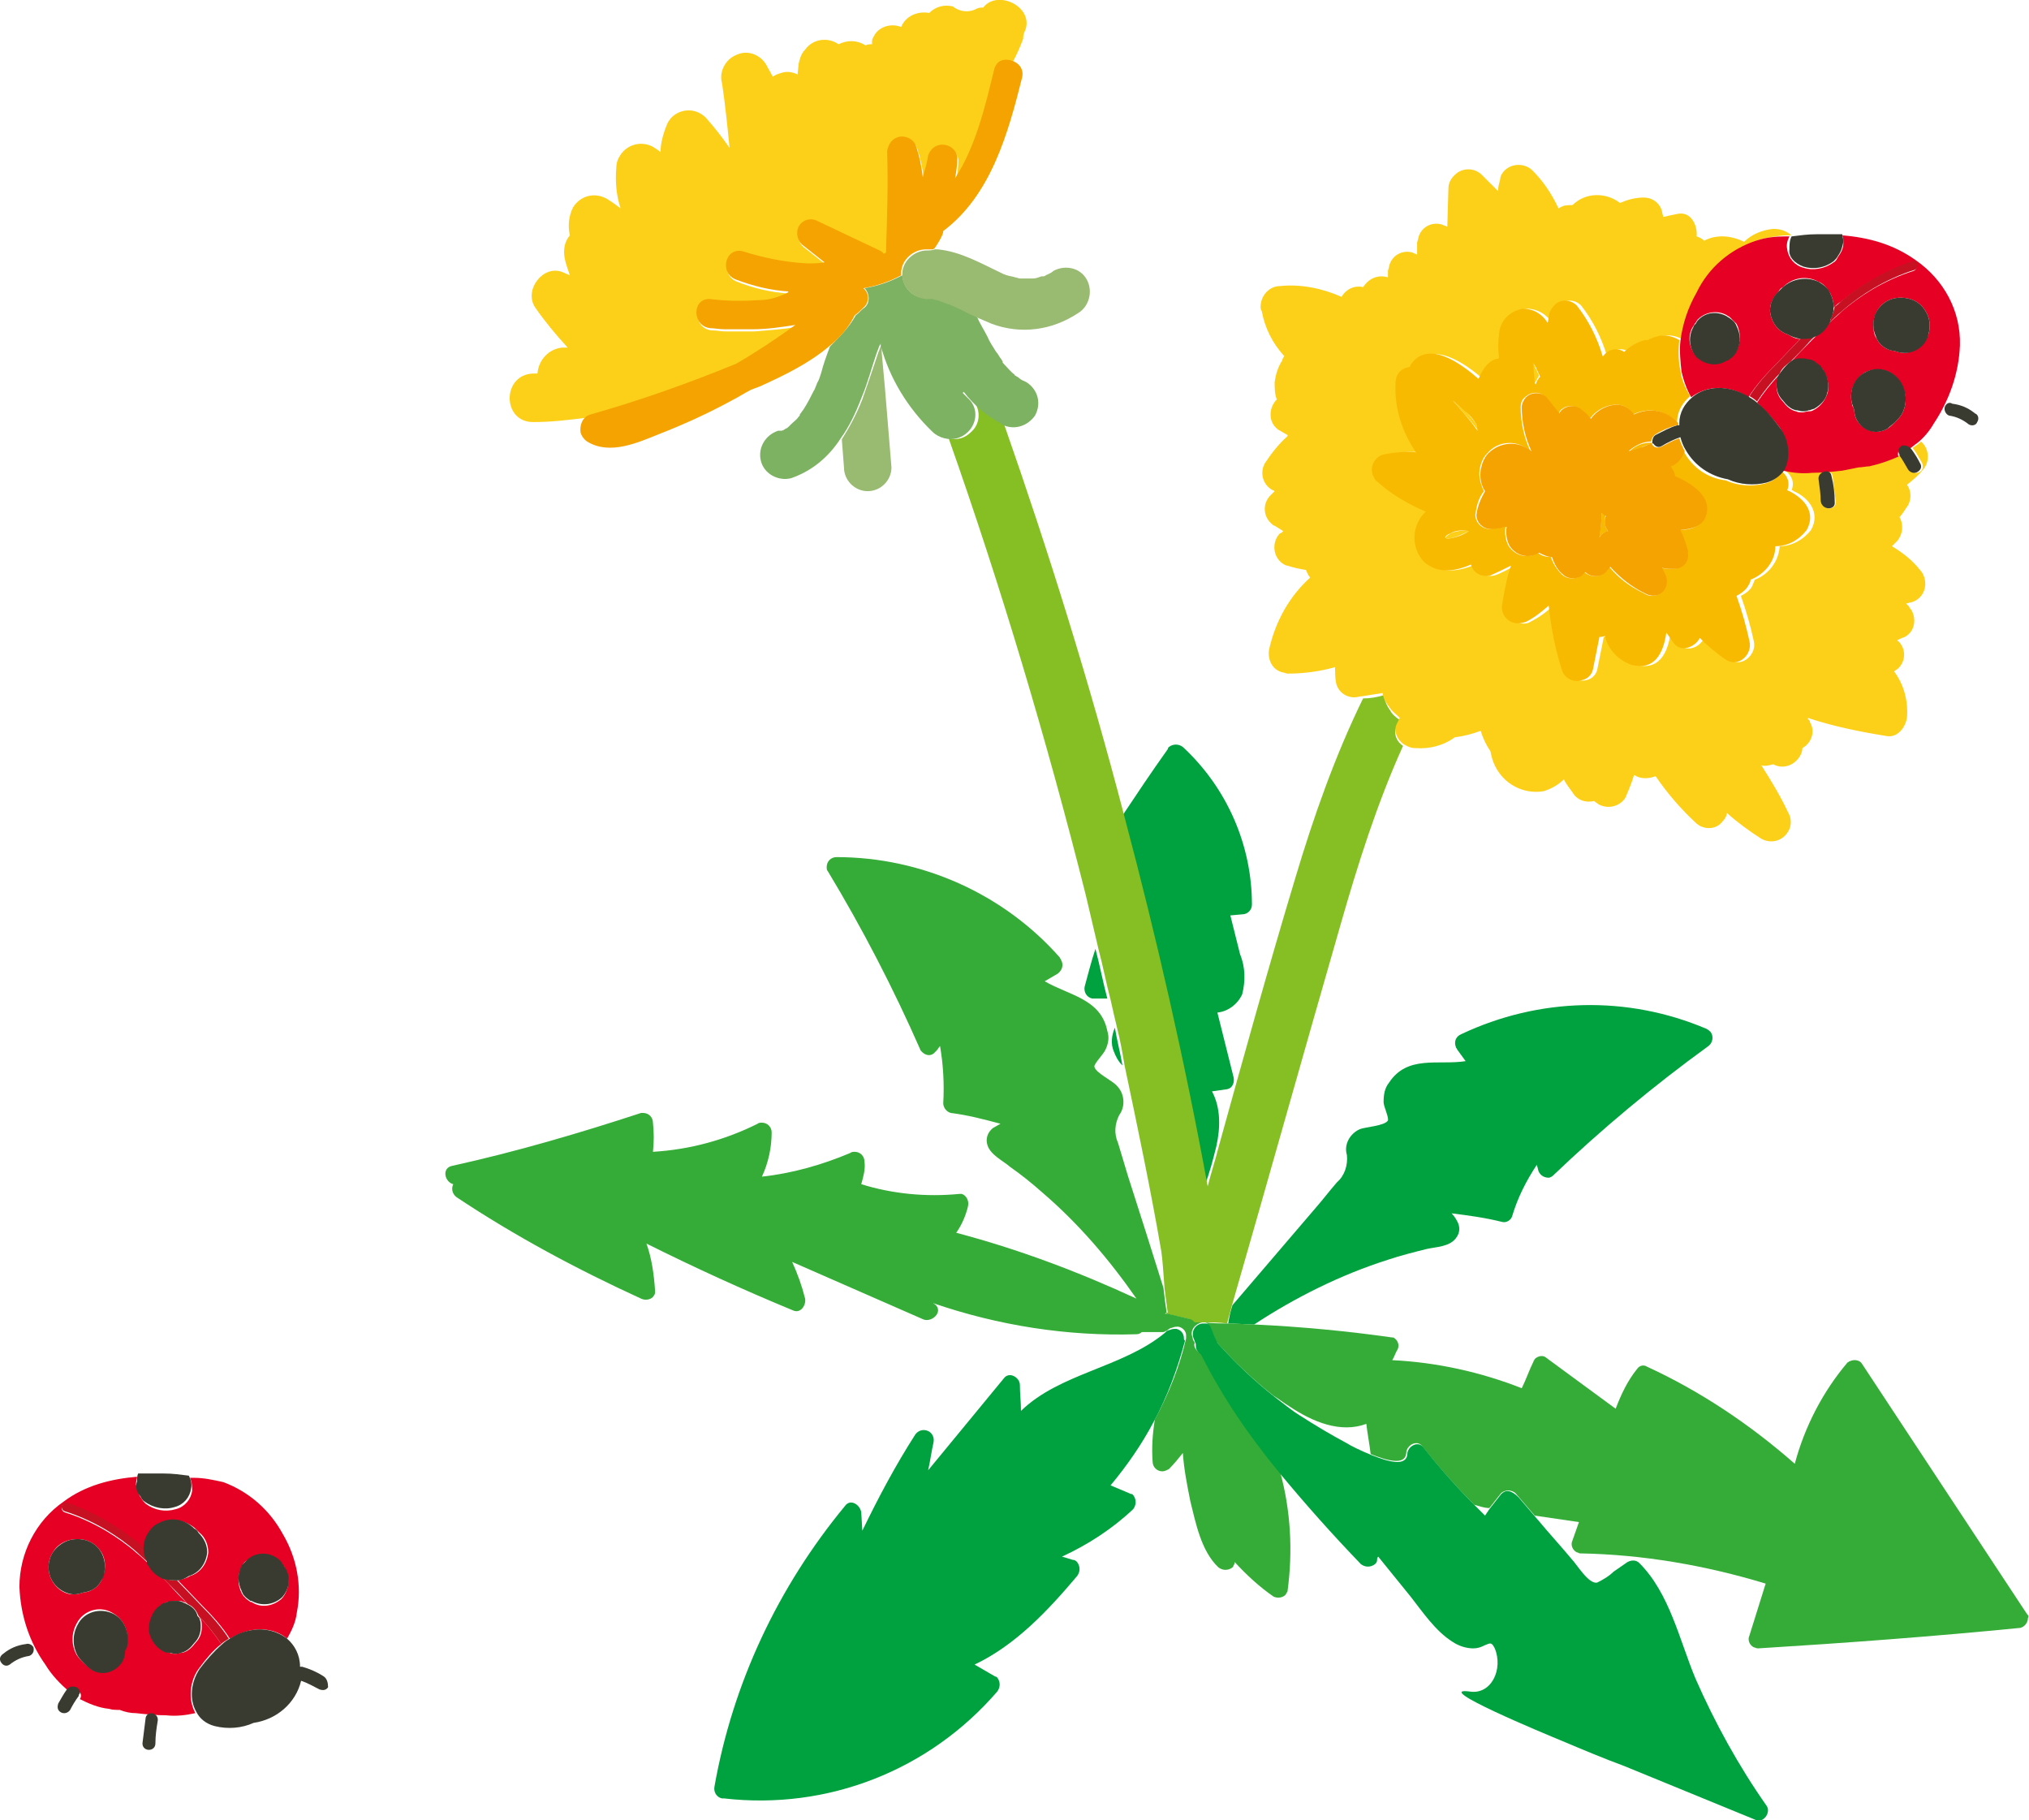 <?xml version="1.0" encoding="utf-8"?>
<!-- Generator: Adobe Illustrator 26.5.0, SVG Export Plug-In . SVG Version: 6.00 Build 0)  -->
<svg version="1.1" id="レイヤー_1" xmlns="http://www.w3.org/2000/svg" xmlns:xlink="http://www.w3.org/1999/xlink" x="0px"
	 y="0px" viewBox="0 0 188 168.6" style="enable-background:new 0 0 188 168.6;" xml:space="preserve">
<style type="text/css">
	.st0{fill:none;}
	.st1{fill:#00A13F;}
	.st2{fill:#85BF23;}
	.st3{fill:#FCD019;}
	.st4{fill:#F8BA00;}
	.st5{fill:#F4A300;}
	.st6{fill:#99BA71;}
	.st7{fill:#7DB262;}
	.st8{fill:#34AC37;}
	.st9{fill:#E60023;}
	.st10{fill:#3A3B30;}
	.st11{fill:#C71122;}
</style>
<g>
	<path class="st0" d="M107.8,121.7c0.1,0,0.1,0,0.2,0c0,0,0-0.1,0-0.1C107.9,121.6,107.8,121.7,107.8,121.7z"/>
	<polygon class="st0" points="109.7,124 109.7,124 109.7,124 	"/>
	<path class="st0" d="M124.6,133.7c0.3,0.2,1.3,0.7,2.3,1.1c-0.1-0.9-0.2-1.9-0.4-2.8c-2.4,0.9-5-0.1-7.1-1.6c-0.5-0.3-1-0.7-1.5-1
		c0.7,0.6,1.5,1.2,2.3,1.7C121.6,132,123.1,132.9,124.6,133.7z"/>
	<path class="st0" d="M138,139.8C138,139.8,137.9,139.8,138,139.8c-0.5-0.1-0.9-0.2-1.4-0.4c0.3,0.3,0.6,0.6,0.9,0.9L138,139.8z"/>
	<path class="st0" d="M113.7,122.5C113.7,122.5,113.7,122.6,113.7,122.5C113.7,122.6,113.8,122.6,113.7,122.5
		C113.8,122.5,113.8,122.5,113.7,122.5C113.7,122.5,113.7,122.5,113.7,122.5z"/>
	<path class="st1" d="M113.8,122.6c0.8,0,1.6,0.1,2.4,0.1c3.8-2.5,8-4.6,12.4-6c1.2-0.4,2.4-0.7,3.6-1c0.9-0.2,2.1-0.2,2.7-1
		c0.4-0.5,0.4-1.1,0.1-1.6c-0.1-0.2-0.3-0.5-0.5-0.7c1.6,0.2,3.1,0.4,4.7,0.8c0.4,0.1,0.8-0.2,0.9-0.5c0.5-1.7,1.3-3.3,2.3-4.8
		c0,0.1,0.1,0.3,0.1,0.4c0.1,0.5,0.5,0.8,1,0.8c0.1,0,0.3-0.1,0.4-0.2c4.5-4.3,9.3-8.3,14.4-12c0.4-0.3,0.5-0.9,0.2-1.3
		c-0.1-0.1-0.2-0.2-0.4-0.3c-7.3-3.1-15.5-2.9-22.7,0.5c-0.5,0.2-0.7,0.7-0.5,1.2c0,0.1,0.1,0.1,0.1,0.2l0.8,1.1
		c-2.5,0.4-5.4-0.6-7.1,2c-0.4,0.5-0.5,1.1-0.5,1.8c0,0.4,0.5,1.4,0.4,1.7c-0.3,0.5-2.1,0.6-2.6,0.8c-0.9,0.4-1.5,1.4-1.2,2.4
		c0.1,0.9-0.2,1.9-0.9,2.5c-0.7,0.8-1.3,1.6-2,2.4l-7.7,9C114,121.5,113.9,122,113.8,122.6C113.8,122.5,113.8,122.5,113.8,122.6z"/>
	<path class="st1" d="M100.5,91.4c-0.1,0.5,0.2,1,0.7,1.1c0.1,0,0.1,0,0.2,0l1.2,0c-0.4-1.5-0.7-3.1-1.1-4.6
		C101.1,89.1,100.8,90.3,100.5,91.4z"/>
	<path class="st1" d="M103.2,97.4c0.2,0.5,0.4,0.9,0.8,1.3c-0.2-1.2-0.5-2.3-0.7-3.5C103,95.9,102.9,96.7,103.2,97.4z"/>
	<path class="st1" d="M112.7,106.2c0.4-1.8,0.4-3.6-0.4-5.1l1.4-0.2c0.5-0.1,0.7-0.6,0.6-1.1l-1.5-6c1-0.1,1.9-0.8,2.3-1.7
		c0.3-1.2,0.3-2.5-0.2-3.7c-0.3-1.2-0.6-2.4-0.9-3.6l1.1-0.1c0.5,0,0.9-0.4,0.9-0.9c0-5.5-2.3-10.8-6.4-14.6c-0.4-0.3-0.9-0.3-1.3,0
		c0,0-0.1,0.1-0.1,0.2c-1.5,2.1-2.9,4.2-4.3,6.3c3,11.3,5.6,22.7,7.7,34.2C112.1,108.6,112.4,107.4,112.7,106.2z"/>
	<path class="st2" d="M109.7,124C109.7,124,109.7,124,109.7,124L109.7,124C109.7,124,109.7,124,109.7,124
		C109.7,124,109.7,124,109.7,124z"/>
	<path class="st2" d="M108,121.7c0,0,0.1,0,0.1,0l2.1,0.5c0.2,0,0.3,0.2,0.4,0.3c0,0,0.1,0,0.1,0c0.2,0,0.4,0,0.6,0
		c0.1,0,0.1,0,0.2,0c0.7,0,1.5,0,2.2,0.1c0,0,0,0,0,0c0,0,0,0,0,0c0.1-0.5,0.3-1,0.4-1.5c3.4-11.8,6.7-23.6,10.1-35.4
		c1.6-5.6,3.4-11.3,5.8-16.6c-0.6-0.4-0.9-1.1-0.6-1.8c0.1-0.2,0.2-0.4,0.3-0.6c-0.3-0.2-0.7-0.5-0.9-0.9c-0.3-0.4-0.5-0.9-0.6-1.4
		c-0.6,0.2-1.3,0.3-1.9,0.3c-2.6,5.3-4.6,11-6.3,16.7c-2.5,8.3-4.8,16.6-7.1,24.9c-0.3,1.2-0.7,2.4-1,3.6
		c-2.1-11.5-4.7-22.9-7.7-34.2c-3.2-12.3-7-24.5-11.2-36.5c-1.4-0.7-2.6-1.7-3.4-2.9c0,0-0.1,0.1-0.1,0.1c0.2,0.2,0.3,0.3,0.5,0.5
		c0.9,0.9,0.9,2.3,0,3.1c-0.6,0.6-1.3,0.8-2.1,0.6c4.9,13.9,9.1,28,12.7,42.3c0,0,0,0,0,0c0.4,1.7,0.8,3.4,1.2,5.1
		c0.4,1.5,0.7,3.1,1.1,4.6c0.2,0.9,0.4,1.8,0.6,2.6c0.3,1.2,0.5,2.3,0.7,3.5c1.2,5.7,2.4,11.4,3.4,17.2c0.1,0.6,0.2,2,0.3,3.4
		c0.1,0.8,0.2,1.6,0.3,2.3C108,121.6,108,121.7,108,121.7z"/>
	<path class="st3" d="M136.8,39.3L136.8,39.3c-0.2-0.3-0.5-0.6-0.7-0.9c-0.5-0.5-1-0.9-1.5-1.3c0.8,0.9,1.6,1.8,2.4,2.8
		C136.9,39.7,136.8,39.5,136.8,39.3z"/>
	<path class="st3" d="M134.4,49.4c-0.4,0.3-0.7,0.5-0.2,0.5c0.7-0.1,1.3-0.4,1.9-0.7C135.5,49.1,134.9,49.2,134.4,49.4z"/>
	<path class="st3" d="M142.1,35.4c0,0,0.1,0,0.1,0.1c0.1-0.2,0.3-0.5,0.4-0.7l0,0c-0.1-0.3-0.3-0.6-0.4-0.9
		c-0.1-0.2-0.2-0.4-0.3-0.6c0,0.2,0,0.4,0.1,0.6C142,34.5,142.1,35,142.1,35.4z"/>
	<path class="st3" d="M128.8,65.6c0.2,0.3,0.6,0.6,0.9,0.9c-0.1,0.2-0.2,0.4-0.3,0.6c-0.3,0.7,0.1,1.4,0.6,1.8
		c0.3,0.2,0.7,0.4,1.1,0.4c1.3,0.1,2.6-0.2,3.7-1c0.8-0.1,1.6-0.3,2.4-0.6c0.2,0.7,0.5,1.3,0.9,1.9c0.1,0.5,0.2,0.9,0.4,1.3
		c0.8,1.7,2.6,2.7,4.5,2.4c0.7-0.2,1.4-0.6,1.9-1.1c0.2,0.4,0.5,0.8,0.8,1.2c0.4,0.7,1.2,1,2,0.8c0.1,0.1,0.3,0.2,0.4,0.3
		c0.9,0.5,2,0.2,2.5-0.6c0.3-0.7,0.6-1.4,0.8-2.1c0.1,0,0.2,0.1,0.2,0.1c0.6,0.3,1.3,0.2,1.8,0c1.1,1.6,2.3,3,3.7,4.3
		c0.7,0.7,1.9,0.7,2.5-0.1c0.2-0.2,0.4-0.5,0.4-0.8c1,0.9,2.1,1.7,3.2,2.4c0.9,0.5,2,0.2,2.5-0.7c0.3-0.5,0.3-1.2,0-1.7
		c-0.7-1.5-1.6-3-2.5-4.4c0.4,0.1,0.7,0,1.1-0.1l0,0c0.9,0.5,2,0.1,2.5-0.8c0.1-0.2,0.2-0.4,0.2-0.7c0.9-0.5,1.2-1.6,0.7-2.4
		c0,0,0,0,0-0.1c-0.1-0.1-0.2-0.2-0.2-0.3c2.4,0.8,4.9,1.3,7.4,1.7c1,0.1,1.7-0.9,1.8-1.8c0.1-1.5-0.3-3-1.2-4.2
		c0.1-0.1,0.3-0.2,0.4-0.3c0.7-0.7,0.7-1.8,0-2.5c0,0-0.1,0-0.1-0.1c0.2-0.1,0.4-0.2,0.7-0.3c0.9-0.5,1.1-1.6,0.6-2.5
		c-0.1-0.1-0.2-0.2-0.2-0.3c-0.1-0.1-0.2-0.2-0.3-0.3c0.2,0,0.3-0.1,0.5-0.1c1-0.3,1.5-1.3,1.2-2.3c-0.1-0.3-0.2-0.5-0.4-0.7
		c-0.7-0.9-1.6-1.6-2.6-2.2c0.2-0.2,0.3-0.3,0.5-0.5c0.5-0.6,0.6-1.5,0.2-2.2c0.3-0.3,0.5-0.7,0.8-1.1c0.3-0.6,0.3-1.3-0.1-1.9
		c0.5-0.4,1-0.8,1.4-1.3c0.7-0.7,0.7-1.9,0-2.6c0,0-0.1-0.1-0.1-0.1c-0.2,0.2-0.5,0.4-0.8,0.6c0,0,0.1,0.1,0.1,0.1
		c0.3,0.4,0.5,0.8,0.8,1.3c0.1,0.3,0.1,0.6-0.2,0.8c-0.3,0.2-0.7,0.1-0.9-0.2c-0.2-0.4-0.5-0.9-0.8-1.3c0,0,0,0,0-0.1
		c-0.8,0.4-1.7,0.8-2.7,0.9c-0.3,0.1-0.7,0.1-1,0.1c-0.5,0.2-1,0.3-1.5,0.3c-0.9,0.1-1.9,0.2-2.8,0.2c-0.9,0.1-1.8,0-2.7-0.2
		c0,0.1-0.1,0.1-0.1,0.2c0,0,0,0,0,0c0.6,0.4,0.9,1.1,0.6,1.8c0.1,0,0.2,0.1,0.2,0.1c1.4,0.6,2.5,2,1.6,3.6
		c-0.7,0.9-1.8,1.5-2.9,1.5c-0.1,1.4-1,2.6-2.3,3.1c-0.1,0.2-0.2,0.5-0.3,0.7c-0.3,0.4-0.6,0.6-1,0.8c0.5,1.4,0.9,2.8,1.2,4.2
		c0.3,1.2-1.1,2.5-2.2,1.7c-0.9-0.6-1.7-1.3-2.4-2c-0.4,0.9-1.7,1.4-2.4,0.5c-0.3-0.3-0.5-0.7-0.7-1c-0.3,2.1-1.2,3.5-3.2,3
		c-1.3-0.4-2.2-1.4-2.5-2.7c-0.2,0-0.3,0.1-0.5,0.1c-0.2,1-0.4,2-0.6,3c-0.1,0.5-0.5,0.9-1,1c-0.8,0.2-1.6-0.2-1.9-1
		c-0.6-1.9-1-3.9-1.2-5.9c-0.6,0.6-1.3,1.1-2.1,1.5c-0.3,0.2-0.7,0.2-1.1,0.1c-0.8-0.2-1.3-1-1.1-1.8c0.2-1.2,0.4-2.4,0.8-3.5
		c-0.6,0.3-1.3,0.7-1.9,0.9c-0.8,0.2-1.6-0.2-1.8-1c-1.5,0.6-3,0.9-4.3-0.2c0,0-0.1-0.1-0.1-0.1c-1.2-1.3-1.1-3.4,0.2-4.6
		c-1.7-0.7-3.2-1.6-4.5-2.8c-0.2-0.2-0.3-0.4-0.4-0.6c-0.2-0.8,0.2-1.6,1-1.9c1-0.2,2-0.3,3-0.2c-1.3-1.9-2-4.1-1.9-6.4
		c0-0.8,0.6-1.4,1.3-1.5c0-0.1,0.1-0.2,0.1-0.2c1.6-2.3,4.7-0.1,6.3,1.3c0.3-1,0.9-1.8,1.9-1.9c-0.1-0.8-0.1-1.5,0-2.3
		c0.1-1.2,1-2.2,2.2-2.3c0.9,0,1.8,0.5,2.3,1.3c0.1-0.3,0.1-0.7,0.2-1c0.1-0.2,0.2-0.5,0.4-0.6c0.6-0.6,1.5-0.6,2.1,0
		c1.1,1.4,1.9,3,2.4,4.7c0.1-0.1,0.1-0.2,0.2-0.2c0.5-0.5,1.3-0.6,1.8-0.2c0.5-0.4,1-0.7,1.6-1c0.2-0.1,0.4-0.1,0.6-0.1
		c0.3-0.2,0.7-0.4,1.1-0.4c0.7-0.1,1.3,0.1,1.8,0.4c0.1-1.6,0.6-3.1,1.5-4.5c1.2-2.2,3.1-3.9,5.5-4.8c0.9-0.2,1.8-0.4,2.7-0.4
		c0.1,0,0.2,0,0.3,0c-0.5-0.4-1-0.6-1.7-0.6c-1,0.1-2,0.5-2.7,1.2c-1.2-0.6-2.6-0.7-3.7-0.1c-0.2-0.2-0.4-0.3-0.7-0.4
		c0.1-1-0.5-2.3-1.7-2.1c-0.5,0.1-1,0.2-1.4,0.3c0-0.2-0.1-0.3-0.1-0.5c-0.2-0.8-0.9-1.3-1.7-1.3c-0.8,0-1.5,0.2-2.2,0.5
		c-1.3-1-3.2-1-4.4,0.2c-0.4,0-0.8,0-1.1,0.2c-0.1,0-0.1,0.1-0.2,0.1c-0.6-1.3-1.4-2.5-2.4-3.5c-0.7-0.7-1.9-0.7-2.6,0
		c-0.2,0.2-0.4,0.5-0.4,0.8c-0.1,0.4-0.2,0.7-0.2,1.1c-0.5-0.5-1-1-1.5-1.5c-0.7-0.7-1.9-0.7-2.6,0.1c-0.3,0.3-0.5,0.7-0.5,1.2
		l-0.1,3.5c-0.2-0.1-0.3-0.1-0.5-0.2c-1-0.3-2,0.3-2.2,1.3c0,0.1-0.1,0.3-0.1,0.4l0,1.1c-0.1-0.1-0.3-0.1-0.4-0.2
		c-1-0.3-2,0.3-2.2,1.3c0,0.1-0.1,0.3-0.1,0.4c0,0.2,0,0.4,0,0.6c-0.9-0.3-1.8,0.1-2.3,0.9c-0.8-0.2-1.6,0.2-2,0.9
		c-1.8-0.8-3.8-1.2-5.7-1c-1,0-1.8,0.9-1.8,1.9c0,0.1,0,0.3,0.1,0.4c0.3,1.6,1,3,2.1,4.2c-0.1,0.1-0.2,0.3-0.2,0.4
		c-0.4,0.6-0.6,1.3-0.7,2c0,0.5,0,1.1,0.2,1.6c-0.7,0.7-0.8,1.9-0.1,2.6c0.1,0.1,0.2,0.2,0.4,0.3c0.2,0.1,0.5,0.3,0.7,0.4l0,0.1
		c-0.8,0.7-1.5,1.6-2.1,2.5c-0.5,0.9-0.2,2,0.7,2.5c0.1,0,0.2,0.1,0.2,0.1c-0.1,0.1-0.3,0.3-0.4,0.4c-0.7,0.7-0.7,1.9,0.1,2.6
		c0.1,0.1,0.2,0.2,0.3,0.2c0.3,0.2,0.5,0.3,0.8,0.5c-0.1,0.1-0.2,0.2-0.3,0.2c-0.7,0.7-0.7,1.9,0,2.6c0.2,0.2,0.5,0.4,0.7,0.4
		c0.6,0.2,1.1,0.3,1.7,0.4c0.1,0.2,0.2,0.5,0.4,0.7c-1.9,1.7-3.2,4-3.8,6.6c-0.2,1,0.3,2,1.3,2.2c0.1,0,0.3,0.1,0.4,0.1
		c1.5,0,3-0.2,4.4-0.6c0,0.5,0,1,0.1,1.5c0.2,0.8,0.9,1.3,1.7,1.3c0.2,0,0.5-0.1,0.7-0.1c0.6-0.1,1.3-0.2,1.9-0.3
		C128.2,64.8,128.5,65.2,128.8,65.6z M169.8,44.1c0.1,0.8,0.2,1.6,0.3,2.4c0,0.8-1.2,0.8-1.2,0c0-0.7-0.1-1.4-0.2-2
		C168.5,43.7,169.7,43.4,169.8,44.1z"/>
	<path class="st4" d="M163.5,44.8c-1.2,0.3-2.5,0.2-3.6-0.3c-1.7-0.2-3.1-1.2-3.9-2.7c-0.2,0.6-0.6,1.1-1.2,1.4c0,0-0.1,0-0.1,0
		c0.2,0.2,0.4,0.5,0.4,0.9c1.6,0.7,3.4,1.9,2.9,3.6c-0.3,1.1-1.4,1.4-2.4,1.4c0.3,0.6,0.6,1.3,0.7,1.9c0,0.1,0,0.2,0,0.3
		c0,0.8-0.6,1.4-1.3,1.4c-0.4,0-0.7,0-1.1-0.1l0.3,0.6c0.2,0.4,0.2,0.9,0,1.3c-0.4,0.7-1.2,0.9-1.8,0.5c-1.3-0.6-2.4-1.4-3.3-2.5
		c-0.1,0.2-0.3,0.3-0.4,0.5c-0.5,0.5-1.3,0.5-1.9,0c-0.1,0.1-0.1,0.2-0.2,0.2c-0.5,0.5-1.4,0.5-1.9,0c-0.5-0.5-0.8-1-1-1.6
		c-0.4,0-0.9-0.1-1.2-0.4c0,0,0,0,0,0c-0.9,0.6-2.1,0.3-2.7-0.6c-0.3-0.5-0.4-1.2-0.3-1.8c-0.5,0.1-1,0.1-1.5,0.2
		c-0.7,0-1.3-0.6-1.3-1.3c0.1-0.8,0.3-1.6,0.8-2.2c-0.3-0.6-0.5-1.3-0.4-2c0.1-0.6,0.3-1.1,0.7-1.5c1-1.2,2.8-1.3,4-0.2
		c-0.6-1.3-0.9-2.7-0.9-4.1c0-0.3,0.1-0.7,0.4-0.9c0.5-0.5,1.4-0.6,1.9,0c0.4,0.5,0.8,1,1.2,1.5c0.1-0.1,0.1-0.2,0.2-0.3
		c0.5-0.5,1.3-0.5,1.9,0c0.3,0.2,0.6,0.5,0.8,0.8c0.5-0.7,1.3-1.2,2.2-1.3c0.7-0.1,1.4,0.2,1.8,0.9c1.4-0.7,3-0.4,4.1,0.7
		c0,0,0,0,0,0c0-1,0.5-1.8,1.2-2.4c-0.4-0.7-0.8-1.5-0.9-2.4c-0.2-0.9-0.2-1.9-0.1-2.8c-0.5-0.3-1.2-0.5-1.8-0.4
		c-0.4,0.1-0.8,0.2-1.1,0.4c-0.2,0-0.4,0-0.6,0.1c-0.6,0.2-1.2,0.6-1.6,1c-0.6-0.4-1.3-0.3-1.8,0.2c-0.1,0.1-0.1,0.2-0.2,0.2
		c-0.5-1.7-1.3-3.3-2.4-4.7c-0.6-0.6-1.6-0.6-2.1,0c-0.2,0.2-0.3,0.4-0.4,0.6c-0.1,0.3-0.1,0.7-0.2,1c-0.5-0.8-1.3-1.3-2.3-1.3
		c-1.2,0.2-2.1,1.1-2.2,2.3c-0.1,0.8-0.1,1.5,0,2.3c-0.9,0.1-1.5,0.9-1.9,1.9c-1.6-1.4-4.7-3.7-6.3-1.3c0,0.1-0.1,0.2-0.1,0.2
		c-0.8,0.1-1.3,0.7-1.3,1.5c-0.1,2.3,0.6,4.5,1.9,6.4c-1-0.1-2,0-3,0.2c-0.8,0.2-1.3,1.1-1,1.9c0.1,0.2,0.2,0.5,0.4,0.6
		c1.3,1.2,2.9,2.1,4.5,2.8c-1.3,1.2-1.4,3.3-0.2,4.6c0,0,0.1,0.1,0.1,0.1c1.3,1.1,2.9,0.8,4.3,0.2c0.2,0.8,1,1.2,1.8,1
		c0.7-0.3,1.3-0.6,1.9-0.9c-0.4,1.2-0.6,2.3-0.8,3.5c-0.2,0.8,0.3,1.6,1.1,1.8c0.4,0.1,0.8,0,1.1-0.1c0.8-0.4,1.4-0.9,2.1-1.5
		c0.2,2,0.6,4,1.2,5.9c0.2,0.8,1.1,1.3,1.9,1c0.5-0.1,0.9-0.5,1-1c0.2-1,0.4-2,0.6-3c0.2,0,0.3,0,0.5-0.1c0.3,1.3,1.3,2.3,2.5,2.7
		c2,0.5,2.9-0.9,3.2-3c0.2,0.3,0.5,0.7,0.7,1c0.7,0.9,2,0.3,2.4-0.5c0.7,0.7,1.5,1.4,2.4,2c1.2,0.8,2.5-0.5,2.2-1.7
		c-0.3-1.4-0.7-2.8-1.2-4.2c0.4-0.2,0.8-0.5,1-0.8c0.1-0.2,0.3-0.4,0.3-0.7c1.3-0.5,2.3-1.7,2.3-3.1c1.2,0,2.2-0.6,2.9-1.5
		c0.9-1.6-0.2-2.9-1.6-3.6c-0.1,0-0.2-0.1-0.2-0.1c0.3-0.7,0-1.4-0.6-1.8c0,0,0,0,0,0C164.8,44.2,164.3,44.6,163.5,44.8z M142.3,34
		c0.1,0.3,0.3,0.6,0.4,0.9l0,0c-0.2,0.2-0.3,0.4-0.4,0.7c0,0-0.1-0.1-0.1-0.1c0-0.5-0.1-0.9-0.1-1.4c0-0.2,0-0.4-0.1-0.6
		C142,33.6,142.2,33.8,142.3,34z M134.2,49.9c-0.5,0-0.3-0.3,0.2-0.5c0.5-0.3,1.1-0.3,1.7-0.2C135.5,49.6,134.9,49.8,134.2,49.9z
		 M134.6,37.1c0.5,0.4,1,0.9,1.5,1.3c0.3,0.3,0.5,0.6,0.7,0.9v0c0,0.2,0.1,0.4,0.1,0.6C136.2,38.9,135.4,38,134.6,37.1z"/>
	<path class="st4" d="M148.8,47.7c-0.1-0.1-0.2-0.2-0.4-0.3c0,0,0,0.1,0,0.1c0,0.7-0.1,1.4-0.2,2.2l0.1-0.1v0
		c0.2-0.2,0.4-0.3,0.7-0.4c-0.1-0.1-0.1-0.2-0.2-0.3C148.7,48.5,148.6,48.1,148.8,47.7z"/>
	<path class="st4" d="M151,41.8c0.3-0.1,0.7-0.2,1-0.3c0.3-0.2,0.7-0.3,1.1-0.4c0,0,0-0.1,0-0.1C152.3,41,151.6,41.2,151,41.8
		L151,41.8z"/>
	<path class="st5" d="M151.4,38.4c-0.4-0.6-1.1-1-1.8-0.9c-0.9,0.1-1.7,0.6-2.2,1.3c-0.2-0.3-0.5-0.6-0.8-0.8
		c-0.5-0.5-1.4-0.5-1.9,0c-0.1,0.1-0.2,0.2-0.2,0.3c-0.4-0.5-0.8-1-1.2-1.5c-0.5-0.5-1.4-0.5-1.9,0c-0.2,0.2-0.4,0.6-0.4,0.9
		c0,1.4,0.3,2.8,0.9,4.1c-1.2-1-2.9-0.9-4,0.2c-0.4,0.4-0.6,1-0.7,1.5c-0.1,0.7,0,1.4,0.4,2c-0.4,0.7-0.7,1.4-0.8,2.2
		c0,0.7,0.6,1.3,1.3,1.3c0.5,0,1-0.1,1.5-0.2c-0.1,0.6,0,1.3,0.3,1.8c0.6,0.9,1.8,1.2,2.7,0.6c0,0,0,0,0,0c0.4,0.2,0.8,0.4,1.2,0.4
		c0.2,0.6,0.5,1.2,1,1.6c0.5,0.5,1.4,0.5,1.9,0c0.1-0.1,0.1-0.2,0.2-0.2c0.5,0.5,1.4,0.5,1.9,0c0.1-0.2,0.3-0.3,0.4-0.5
		c0.9,1,2,1.9,3.3,2.5c0.7,0.4,1.5,0.1,1.8-0.5c0.2-0.4,0.2-0.9,0-1.3l-0.3-0.6c0.3,0.1,0.7,0.1,1.1,0.1c0.8,0,1.4-0.6,1.3-1.4
		c0-0.1,0-0.2,0-0.3c-0.2-0.7-0.4-1.3-0.7-1.9c1-0.1,2.1-0.3,2.4-1.4c0.5-1.7-1.3-2.9-2.9-3.6c0-0.3-0.2-0.6-0.4-0.9
		c0,0,0.1,0,0.1,0c0.6-0.3,1-0.8,1.2-1.4c-0.2-0.4-0.4-0.8-0.5-1.2c-0.6,0.2-1.1,0.5-1.7,0.8c-0.3,0.1-0.6,0.1-0.8-0.2
		c0,0,0-0.1-0.1-0.1c-0.4,0.1-0.7,0.3-1.1,0.4c-0.3,0.1-0.7,0.2-1,0.3l0.1-0.1c0.6-0.5,1.3-0.8,2-0.8c0-0.2,0.1-0.4,0.3-0.6
		c0.6-0.4,1.3-0.7,2-0.9c0.1,0,0.1,0,0.2,0c0-0.1,0-0.2,0-0.2c0,0,0,0,0,0C154.5,38,152.8,37.7,151.4,38.4z M148.3,49.6L148.3,49.6
		l-0.1,0.2c0.1-0.7,0.2-1.4,0.2-2.2c0,0,0-0.1,0-0.1c0.1,0.1,0.2,0.2,0.4,0.3c-0.2,0.4-0.1,0.8,0,1.1c0.1,0.1,0.1,0.2,0.2,0.3
		C148.8,49.2,148.5,49.4,148.3,49.6z"/>
	<path class="st6" d="M81.6,32.1c-0.1,0.2-0.1,0.3-0.2,0.5c-0.5,1.5-1,3-1.5,4.4c-0.5,1.3-1.2,2.6-1.9,3.7l0.2,2.6
		c0,1.2,1,2.2,2.2,2.2c1.2,0,2.2-1,2.2-2.2L82,36c-0.1-1.1-0.2-2.2-0.3-3.3c0-0.2,0-0.4,0-0.6c0-0.1,0-0.1,0-0.2
		C81.7,32,81.6,32.1,81.6,32.1z"/>
	<path class="st7" d="M86.8,23.2c-0.1,0-0.1-0.1-0.2-0.1c0,0,0,0.1-0.1,0.1C86.7,23.2,86.7,23.2,86.8,23.2z"/>
	<path class="st7" d="M89.7,40c0.9-0.9,0.9-2.3,0-3.1c-0.2-0.2-0.3-0.3-0.5-0.5c0,0,0.1-0.1,0.1-0.1c0.9,1.2,2.1,2.2,3.4,2.9
		c0,0,0.1,0,0.1,0.1c1.1,0.6,2.4,0.2,3.1-0.8c0.6-1.1,0.3-2.4-0.8-3.1c-0.2-0.1-0.5-0.2-0.7-0.4c-0.1-0.1-0.2-0.1-0.3-0.2
		c0,0-0.1,0-0.1-0.1c-0.4-0.3-0.7-0.7-1-1c-0.1-0.1-0.1-0.1-0.1-0.2c0-0.1-0.1-0.1-0.1-0.2c-0.2-0.2-0.3-0.5-0.5-0.7
		c-0.3-0.5-0.6-0.9-0.8-1.4c-0.3-0.6-0.7-1.2-1-1.9c-0.7-0.3-1.4-0.7-2.1-1c-0.1-0.1-0.2-0.1-0.4-0.2l-0.1,0
		c-0.3-0.1-0.5-0.2-0.8-0.3c-0.2-0.1-0.5-0.1-0.7-0.2h-0.1c-0.1,0-0.3,0-0.4,0c0,0-0.1,0-0.1,0c-1.2,0-2.1-0.9-2.2-2.1
		c-1.1,0.6-2.3,1-3.5,1.2c0,0,0.1,0.1,0.1,0.1c0.4,0.5,0.4,1.3-0.1,1.7c-0.3,0.2-0.5,0.5-0.8,0.7c-0.6,1.1-1.5,2-2.4,2.9
		c-0.3,0.8-0.6,1.6-0.8,2.4c-0.1,0.3-0.2,0.7-0.4,1c0,0.1-0.1,0.2-0.1,0.3c0-0.1-0.1,0.3-0.2,0.4c-0.3,0.6-0.6,1.2-1,1.8
		c-0.1,0.1-0.2,0.3-0.3,0.4l0,0.1c0,0,0,0-0.1,0.1c-0.2,0.3-0.5,0.5-0.7,0.7c-0.1,0.1-0.1,0.1-0.2,0.2c-0.1,0.1-0.2,0.2-0.3,0.2
		c-0.1,0.1-0.3,0.2-0.4,0.2c0,0-0.1,0-0.1,0c-0.1,0-0.1,0-0.2,0c-1.2,0.4-1.9,1.6-1.6,2.8c0.3,1.2,1.6,1.9,2.8,1.6
		c2-0.7,3.5-2,4.6-3.7c0.8-1.1,1.4-2.4,1.9-3.7c0.6-1.4,1-3,1.5-4.4c0.1-0.2,0.1-0.3,0.2-0.5c0,0,0.1-0.1,0.1-0.2c0,0.1,0,0.1,0,0.2
		c0.8,3,2.5,5.8,4.8,8c0.3,0.3,0.7,0.5,1.1,0.6C88.3,40.8,89.1,40.6,89.7,40z"/>
	<path class="st3" d="M68.3,33.9c1.9-1.1,3.7-2.3,5.5-3.6c-1.3,0.2-2.6,0.3-3.9,0.4c-0.2,0-0.4,0-0.5,0l-0.3,0c-0.5,0-1,0-1.4,0
		c-0.2,0-0.4,0-0.5,0c-0.4,0-0.8-0.1-1.3-0.1c-1.7-0.2-1.7-2.8,0-2.7c1.5,0.1,3.1,0.2,4.6,0.1c0.9-0.1,1.8-0.3,2.6-0.7
		c0,0,0.1,0,0.1-0.1c-1.7-0.1-3.4-0.5-4.9-1.1c-1.6-0.6-1-3.1,0.7-2.6c1.9,0.6,3.9,1,5.9,1.1c0.5,0,1.1-0.1,1.6-0.1l-1.9-1.5
		c-0.6-0.4-0.8-1.2-0.5-1.8c0.4-0.7,1.2-0.9,1.8-0.5l5.7,2.7c0.1,0.1,0.3,0.2,0.4,0.3c0.1,0,0.1-0.1,0.2-0.1c0-0.1,0-0.2,0-0.3
		c0.2-3,0.2-6.1,0.1-9.1c0-0.6,0.4-1.1,1-1.3c0.7-0.2,1.5,0.2,1.7,0.9c0.3,0.9,0.5,1.8,0.6,2.8c0.2-0.6,0.4-1.3,0.5-2
		c0.2-0.6,0.7-0.9,1.3-1c0.7,0,1.4,0.6,1.4,1.3c0,0.6-0.1,1.2-0.2,1.8c1.9-2.9,2.8-6.6,3.6-10c0.2-0.9,1-1.1,1.6-0.9
		c0.4-0.7,0.7-1.4,1-2.2C94.8,3.2,94.9,3,95,2.8c0.8-2.2-2.6-3.8-3.9-2.1c-0.2,0-0.4,0-0.6,0.1c-0.7,0.4-1.6,0.3-2.2-0.2
		c-0.8-0.2-1.6,0-2.2,0.6C85,1,83.9,1.5,83.5,2.5c-1-0.4-2.2,0-2.6,1c-0.1,0.1-0.1,0.3-0.1,0.4l0,0.2c-0.2,0-0.4,0-0.6,0.1
		c-0.8-0.5-1.7-0.5-2.5-0.1c-1-0.7-2.4-0.5-3.1,0.5C74.2,5,74.1,5.5,74,5.9l-0.1,1c-0.4-0.2-0.9-0.3-1.3-0.2c-0.4,0.1-0.7,0.2-1,0.4
		c-0.2-0.4-0.4-0.7-0.6-1.1c-0.6-1-1.8-1.4-2.8-0.9c-1,0.4-1.6,1.6-1.3,2.6c0.3,2,0.5,4,0.7,6c-0.7-1-1.4-1.9-2.2-2.8
		c-0.9-0.9-2.3-0.9-3.2,0c-0.1,0.1-0.2,0.3-0.3,0.4c-0.4,0.9-0.7,1.9-0.7,2.8c-0.2-0.2-0.4-0.3-0.7-0.5c-1.1-0.6-2.5-0.2-3.1,0.9
		c-0.2,0.3-0.3,0.7-0.3,1.1c-0.1,1.2,0,2.5,0.4,3.7c-0.4-0.3-0.8-0.6-1.3-0.9c-1.1-0.6-2.4-0.3-3.1,0.8c-0.4,0.8-0.5,1.7-0.3,2.6
		c-0.5,0.6-0.6,1.3-0.5,2c0.1,0.6,0.3,1.1,0.5,1.7c-0.2-0.1-0.5-0.2-0.7-0.3c-1.8-0.7-3.6,1.7-2.5,3.3c0.9,1.3,1.9,2.5,3,3.7
		c-0.2,0-0.3,0-0.5,0c-1.2,0.1-2.2,1.1-2.3,2.4c-0.1,0-0.3,0-0.4,0c-2.9,0.1-2.9,4.5,0,4.5c1.7,0,3.3-0.2,4.9-0.4
		c0.1-0.1,0.3-0.2,0.4-0.2C59.3,37.2,63.8,35.7,68.3,33.9z"/>
	<path class="st5" d="M79.2,29.2c0.3-0.2,0.5-0.4,0.8-0.7c0.5-0.4,0.6-1.2,0.1-1.7c0,0-0.1-0.1-0.1-0.1c1.2-0.2,2.4-0.6,3.5-1.2
		c0-0.1,0-0.1,0-0.2c0-1.2,1.1-2.2,2.3-2.2c0.2,0,0.5,0,0.7,0c0,0,0-0.1,0.1-0.1c0.2-0.3,0.4-0.6,0.6-1c0.1-0.2,0.2-0.4,0.2-0.6
		c4.4-3.3,6-9,7.3-14.2c0.2-0.8-0.3-1.4-1-1.6c-0.7-0.2-1.4,0-1.6,0.9c-0.8,3.3-1.7,7.1-3.6,10c0.1-0.6,0.2-1.2,0.2-1.8
		c0-0.7-0.6-1.3-1.4-1.3c-0.6,0-1.1,0.4-1.3,1c-0.1,0.7-0.3,1.3-0.5,2c-0.1-0.9-0.3-1.9-0.6-2.8c-0.2-0.7-1-1.1-1.7-0.9
		c-0.6,0.2-0.9,0.7-1,1.3c0.1,3,0,6.1-0.1,9.1c0,0.1,0,0.2,0,0.3c-0.1,0-0.1,0.1-0.2,0.1c-0.1-0.1-0.2-0.2-0.4-0.3l-5.7-2.7
		c-0.7-0.4-1.5-0.1-1.8,0.5c-0.3,0.6-0.1,1.4,0.5,1.8l1.9,1.5c-0.5,0.1-1,0.1-1.6,0.1c-2-0.1-4-0.5-5.9-1.1c-1.7-0.5-2.3,2-0.7,2.6
		c1.6,0.6,3.2,1,4.9,1.1c0,0-0.1,0-0.1,0.1c-0.8,0.4-1.7,0.7-2.6,0.7c-1.5,0.1-3.1,0.1-4.6-0.1c-1.7-0.1-1.7,2.5,0,2.7
		c0.4,0,0.8,0.1,1.3,0.1c0.2,0,0.4,0,0.5,0c0.5,0,1,0,1.4,0l0.3,0c0.2,0,0.4,0,0.5,0c1.3,0,2.6-0.2,3.9-0.4
		c-1.8,1.3-3.6,2.5-5.5,3.6c-4.4,1.8-8.9,3.4-13.5,4.7c-0.2,0.1-0.3,0.1-0.4,0.2c-0.4,0.3-0.6,0.9-0.5,1.5c0.1,0.3,0.3,0.6,0.6,0.8
		c2.1,1.3,4.7,0.1,6.7-0.7c2.3-0.9,4.5-1.9,6.7-3.1c0.6-0.3,1.2-0.7,1.8-1c0.3-0.1,0.5-0.2,0.8-0.3c2.2-1,4.5-2.1,6.4-3.7
		C77.8,31.3,78.6,30.4,79.2,29.2z"/>
	<path class="st6" d="M85.9,23.2c-1.2,0-2.3,1-2.3,2.2c0,0.1,0,0.1,0,0.2c0.1,1.1,1,2,2.2,2.1c0,0,0.1,0,0.1,0c0.1,0,0.3,0,0.4,0
		h0.1c0.2,0.1,0.5,0.1,0.7,0.2c0.3,0.1,0.5,0.2,0.8,0.3l0.1,0c0.1,0.1,0.2,0.1,0.4,0.2c0.7,0.3,1.4,0.7,2.1,1
		c0.5,0.2,0.9,0.4,1.4,0.6c2.7,1,5.6,0.6,8-1c1-0.6,1.4-2,0.8-3.1c-0.6-1.1-2-1.4-3.1-0.8c-0.2,0.2-0.5,0.3-0.7,0.4
		c-0.1,0.1-0.2,0.1-0.3,0.1c0,0-0.1,0-0.1,0c-0.3,0.1-0.5,0.2-0.8,0.2c0,0-0.1,0-0.1,0c-0.1,0-0.2,0-0.3,0c-0.3,0-0.6,0-0.8,0
		c0,0,0,0,0,0c-0.1,0-0.3-0.1-0.4-0.1c-0.3-0.1-0.5-0.1-0.8-0.2c-0.1,0-0.2-0.1-0.3-0.1c0,0-0.2-0.1-0.2-0.1c-1.9-0.9-3.8-2-5.9-2.2
		c-0.1,0-0.1,0-0.2,0C86.3,23.2,86.1,23.2,85.9,23.2z"/>
	<path class="st8" d="M110.9,125.1c-0.2-0.2-0.3-0.5-0.2-0.7c-0.1-0.2-0.2-0.3-0.2-0.5c-0.3-0.7,0.3-1.3,0.9-1.4c-0.2,0-0.4,0-0.6,0
		c0,0-0.1,0-0.1,0c-0.1-0.1-0.3-0.3-0.4-0.3l-2.1-0.5c0,0-0.1,0-0.1,0c-0.1,0-0.1,0-0.2,0c0.1,0,0.1-0.1,0.2-0.1
		c-0.1-0.6-0.2-1.4-0.3-2.3c-1.1-3.5-2.2-7-3.3-10.4c-0.3-1-0.6-2-0.9-3c-0.4-0.9-0.3-1.8,0.1-2.6c0.6-0.8,0.5-2-0.2-2.7
		c-0.4-0.5-2-1.2-2.1-1.8c0-0.3,0.8-1.1,1-1.5c0.3-0.6,0.4-1.2,0.2-1.8c-0.6-3-3.6-3.3-5.8-4.6l1.2-0.7c0.4-0.3,0.6-0.8,0.3-1.3
		c0-0.1-0.1-0.1-0.1-0.2c-5.2-5.9-12.8-9.3-20.7-9.3c-0.5,0-0.9,0.4-0.9,0.9c0,0.2,0,0.3,0.1,0.4c3.2,5.3,6.1,10.9,8.6,16.6
		c0.3,0.4,0.8,0.6,1.2,0.3c0.1-0.1,0.2-0.2,0.3-0.3c0.1-0.1,0.2-0.3,0.3-0.4c0.3,1.7,0.4,3.5,0.3,5.3c0,0.4,0.3,0.8,0.7,0.9
		c1.6,0.2,3.1,0.6,4.6,1c-0.2,0.1-0.5,0.3-0.7,0.4c-0.5,0.4-0.7,1-0.5,1.6c0.3,0.9,1.4,1.4,2.1,2c1,0.7,2,1.5,2.9,2.3
		c3.4,2.9,6.3,6.3,8.8,9.9c-5.4-2.5-11-4.6-16.7-6.1c0.5-0.7,0.9-1.6,1.1-2.5c0.1-0.5-0.2-1-0.6-1.1c-0.1,0-0.2,0-0.2,0
		c-3.1,0.3-6.2,0-9.1-0.9c0.2-0.7,0.4-1.4,0.3-2.1c0-0.5-0.4-0.9-0.9-0.9c-0.1,0-0.3,0-0.4,0.1c-2.6,1.1-5.4,1.9-8.2,2.2
		c0.6-1.3,0.9-2.7,0.9-4.1c0-0.5-0.4-0.9-0.9-0.9c-0.1,0-0.3,0-0.4,0.1c-3,1.5-6.3,2.4-9.7,2.6c0.1-0.9,0.1-1.8,0-2.7
		c0-0.5-0.4-0.9-0.9-0.9c-0.1,0-0.1,0-0.2,0c-5.8,1.9-11.6,3.6-17.5,4.9c-1,0.2-0.7,1.5,0.1,1.7c-0.2,0.4-0.1,0.9,0.3,1.2
		c5.4,3.6,11.2,6.7,17.1,9.4c0.4,0.2,1,0.1,1.2-0.3c0.1-0.1,0.1-0.3,0.1-0.4c-0.1-1.5-0.3-3-0.8-4.4c4.4,2.2,9,4.3,13.6,6.2
		c0.7,0.3,1.2-0.5,1.1-1.1c-0.3-1.2-0.7-2.3-1.2-3.4l12.1,5.3c0.8,0.4,2-0.7,1.1-1.4c-0.1,0-0.1-0.1-0.2-0.1
		c6.1,2.1,12.5,3.1,18.9,2.9c0.2,0,0.4-0.1,0.5-0.2l1.9,0c0.1,0,0.2,0,0.3-0.1l0.1,0c0,0,0.1-0.1,0.1-0.1c0.1-0.1,0.3-0.2,0.4-0.2
		c0.2-0.1,0.4-0.1,0.6-0.1c0.4,0.1,0.7,0.4,0.7,0.8l0,0c0,0,0,0,0,0.1c0,0,0,0,0,0c0,0.1,0,0.1,0,0.2c-0.6,2.6-1.6,5.1-2.9,7.5
		c-0.2,1.3-0.3,2.6-0.2,3.9c0,0.5,0.4,0.9,0.9,0.9c0.2,0,0.4-0.1,0.6-0.2c0.5-0.5,0.9-1,1.3-1.5c0.1,1.5,0.4,3,0.7,4.5
		c0.5,2,1,4.6,2.6,6.1c0.4,0.3,0.9,0.3,1.3,0c0,0,0.1-0.1,0.1-0.2c0.1-0.1,0.1-0.2,0.1-0.3c1.1,1.2,2.3,2.3,3.6,3.2
		c0.4,0.2,1,0.1,1.2-0.3c0-0.1,0.1-0.1,0.1-0.2c0.5-3.7,0.3-7.5-0.7-11.1c-2.8-3.4-5.4-7-7.3-11C111.1,125.3,111,125.2,110.9,125.1z
		"/>
	<path class="st8" d="M187.8,149.5l-15.3-23.2c-0.2-0.3-0.7-0.4-1.1-0.2c-0.1,0-0.1,0.1-0.2,0.1c-2.3,2.7-4,6-4.9,9.4
		c-4.1-3.6-8.7-6.7-13.7-9c-0.3-0.2-0.7-0.1-0.9,0.2c-0.9,1.1-1.5,2.4-2,3.7l-6.4-4.7c-0.3-0.3-0.8-0.2-1.1,0.1
		c0,0.1-0.1,0.1-0.1,0.2c-0.4,0.8-0.7,1.7-1.1,2.5c-3.8-1.5-7.9-2.4-12-2.6c0.2-0.3,0.3-0.7,0.5-1c0.2-0.4,0-0.9-0.4-1.1
		c0,0-0.1,0-0.1,0c-4.2-0.6-8.5-1-12.7-1.2c-0.8,0-1.6-0.1-2.4-0.1c0,0-0.1,0-0.1,0c-0.7,0-1.5,0-2.2-0.1c0.2,0,0.4,0.2,0.5,0.4
		c0.2,0.5,0.4,0.9,0.6,1.4c1.6,1.8,3.4,3.5,5.3,5c0.5,0.3,1,0.7,1.5,1c2.1,1.4,4.7,2.5,7.1,1.6c0.1,0.9,0.3,1.9,0.4,2.8
		c1.5,0.6,3.2,1.1,3.3-0.1c0-0.7,1-1.3,1.5-0.6c1.5,1.9,3.1,3.7,4.8,5.4c0.4,0.1,0.9,0.3,1.4,0.3c0,0,0,0,0,0l1.1-1.4
		c0.4-0.3,0.9-0.3,1.3,0c0.6,0.7,1.2,1.4,1.8,2.1c1.4,0.2,2.7,0.4,4.1,0.6l-0.6,1.7c-0.2,0.4,0,0.9,0.4,1.1c0.1,0,0.2,0.1,0.3,0.1
		c5.8,0.1,11.6,1.1,17.2,2.8l-1.5,4.8c-0.2,0.4,0,0.9,0.4,1.1c0.1,0,0.2,0.1,0.4,0.1c8.1-0.5,16.2-1.1,24.3-1.9
		c0.4-0.1,0.7-0.5,0.7-0.9C188,149.7,187.9,149.6,187.8,149.5z"/>
	<path class="st1" d="M109.7,124C109.7,124,109.7,124,109.7,124C109.7,124,109.7,124,109.7,124c0-0.5-0.3-0.8-0.7-0.9
		c-0.2,0-0.4,0-0.6,0.1c-0.1,0-0.3,0.1-0.4,0.2c0,0-0.1,0.1-0.1,0.1c-3.9,3.2-9.7,3.7-13.3,7.2c0-0.8-0.1-1.6-0.1-2.4
		c0-0.7-1-1.3-1.5-0.6l-7,8.5c0.2-0.9,0.3-1.7,0.5-2.6c0.1-0.5-0.2-1-0.7-1.1c-0.4-0.1-0.8,0.1-1,0.4c-1.8,2.8-3.4,5.8-4.9,8.9
		l-0.1-1.7c-0.1-0.7-1-1.3-1.5-0.6c-6.2,7.5-10.4,16.4-12.1,26c-0.1,0.5,0.2,1,0.7,1.1c0.1,0,0.1,0,0.2,0c9.6,1.1,19-2.6,25.3-9.9
		c0.3-0.4,0.3-0.9,0-1.3c0,0-0.1-0.1-0.2-0.1l-1.9-1.1c3.8-1.8,6.8-5,9.5-8.2c0.3-0.4,0.3-0.9,0-1.3c-0.1-0.1-0.2-0.2-0.4-0.2
		l-1-0.3c2.4-1.1,4.7-2.6,6.6-4.4c0.3-0.4,0.3-0.9,0-1.3c-0.1-0.1-0.1-0.1-0.2-0.1l-1.9-0.8c1.5-1.8,2.9-3.8,4-5.9
		c1.3-2.4,2.2-4.9,2.9-7.5C109.7,124.1,109.7,124.1,109.7,124z"/>
	<path class="st1" d="M139.1,138.4l-1.1,1.4l-0.4,0.6c-0.3-0.3-0.6-0.6-0.9-0.9c-1.7-1.7-3.3-3.5-4.8-5.4c-0.5-0.7-1.5-0.1-1.5,0.6
		c-0.1,1.2-1.8,0.7-3.3,0.1c-1-0.4-2-0.9-2.3-1.1c-1.5-0.8-3-1.7-4.4-2.6c-0.8-0.5-1.5-1.1-2.3-1.7c-1.9-1.5-3.7-3.2-5.3-5
		c-0.2-0.4-0.4-0.9-0.6-1.4c-0.1-0.3-0.3-0.4-0.5-0.4c-0.1,0-0.1,0-0.2,0c-0.6,0-1.2,0.6-0.9,1.4c0.1,0.2,0.1,0.3,0.2,0.5
		c0,0.3,0,0.5,0.2,0.7c0.1,0.1,0.2,0.2,0.3,0.3c2,4,4.5,7.6,7.3,11c2.4,2.9,4.9,5.7,7.5,8.4c0.4,0.3,0.9,0.3,1.3,0
		c0.1-0.1,0.2-0.2,0.2-0.4c0-0.1,0-0.2,0.1-0.3l3,3.7c1.1,1.4,2.3,3.2,3.9,4.2c0.6,0.4,1.3,0.6,1.9,0.6c0.4,0,0.7-0.1,1.1-0.3
		c0.5-0.2,0.6-0.3,0.9,0.3c0.8,1.9-0.3,4.3-2.3,4c-3.7-0.5,6.9,3.9,8.6,4.6c1.9,0.8,3.8,1.6,5.7,2.3l12.2,5c0.7,0.3,1.4-0.7,1-1.3
		c-2.6-3.7-4.8-7.7-6.6-11.8c-1.5-3.6-2.4-7.9-5.2-10.7c-0.3-0.3-0.7-0.3-1.1-0.1l-1.3,0.9c-0.4,0.4-0.9,0.7-1.5,1
		c-0.8,0.2-1.9-1.7-2.4-2.2c-1-1.2-2.1-2.4-3.1-3.6c-0.6-0.7-1.2-1.4-1.8-2.1C140,138,139.5,138,139.1,138.4z"/>
	<path class="st9" d="M168.3,21.6c0.8,0,1.6,0,2.3,0C169.8,21.6,169.1,21.6,168.3,21.6z"/>
	<path class="st9" d="M162.7,22.3c-2.4,0.8-4.4,2.5-5.5,4.8c-0.8,1.4-1.3,2.9-1.5,4.5c-0.1,0.9,0,1.9,0.1,2.8
		c0.2,0.9,0.5,1.7,0.9,2.4c0.9-0.7,2.1-1,3.2-0.8c0.8,0.1,1.5,0.4,2.1,0.8c0.7-1.1,1.6-2.1,2.5-3l2.3-2.4c-0.4,0-0.8-0.2-1.1-0.4
		c-1-0.3-1.6-1.2-1.7-2.2c0-0.7,0.3-1.3,0.8-1.8c0.1-0.2,0.2-0.3,0.4-0.4c0.9-0.9,2.2-1.1,3.3-0.5c0.5,0.2,0.8,0.6,1.1,1.1
		c0.2,0.4,0.3,0.8,0.3,1.2c0,0,0,0,0,0.1c0.2-0.2,0.4-0.4,0.6-0.5c2-1.6,4.2-2.9,6.6-3.7c0.5-0.2,0.7,0.6,0.2,0.8
		c-1.3,0.4-2.6,1-3.8,1.7c-1,0.6-2,1.3-2.9,2.1c-0.4,0.4-0.9,0.8-1.3,1.2c-0.2,0.4-0.6,0.8-1,1c-0.2,0.2-0.4,0.4-0.6,0.6
		c-0.6,0.6-1.2,1.2-1.8,1.9c0.1-0.1,0.3-0.1,0.4-0.2c0.1,0,0.2-0.1,0.4-0.1c0.1,0,0.2,0,0.4,0c0.2,0,0.4,0,0.6,0.1
		c0.2,0.1,0.4,0.1,0.5,0.2c0,0,0.1,0,0.1,0.1c0.2,0.1,0.3,0.2,0.4,0.3c0.2,0.2,0.3,0.4,0.4,0.6c0.2,0.4,0.3,0.8,0.3,1.2
		c0,0.2,0,0.5-0.1,0.7c-0.2,0.6-0.6,1.1-1.1,1.4c-0.2,0.1-0.3,0.2-0.5,0.2c0,0-0.1,0-0.1,0c-0.2,0-0.4,0.1-0.6,0.1
		c-0.2,0-0.4,0-0.6-0.1c-0.5-0.1-0.9-0.5-1.2-0.9c-0.4-0.4-0.6-0.9-0.6-1.5c0-0.2,0-0.5,0.1-0.7c0-0.1,0.1-0.2,0.2-0.3
		c-0.8,0.8-1.5,1.7-2.1,2.6c0.8,0.7,1.5,1.5,2.1,2.3c0.8,1.2,1,2.8,0.3,4c0.9,0.2,1.8,0.3,2.7,0.2c0.9,0,1.9-0.1,2.8-0.2
		c0.5-0.1,1-0.2,1.5-0.3c0.3,0,0.7-0.1,1-0.1c0.9-0.2,1.8-0.5,2.7-0.9c-0.1-0.3,0-0.6,0.2-0.8c0.3-0.1,0.6-0.1,0.8,0.1
		c0.3-0.2,0.5-0.4,0.8-0.6c0.6-0.5,1.1-1.1,1.5-1.8c1.4-2.1,2.3-4.6,2.4-7.2c0.1-3.2-1.5-6.1-4.1-7.9c-2.1-1.5-4.4-2.1-6.8-2.3
		c0.1,0.2,0.1,0.5,0.1,0.7c0,0.5-0.2,0.9-0.5,1.3c-0.1,0.2-0.2,0.4-0.4,0.5c-0.8,0.6-1.9,0.8-2.8,0.5c-0.8-0.2-1.4-0.9-1.5-1.7
		c-0.1-0.4,0-0.8,0.2-1.2c0,0-0.1,0-0.1,0c-0.1,0-0.2,0-0.3,0C164.5,21.9,163.6,22,162.7,22.3z M160.9,32.5
		c-0.1,0.2-0.2,0.3-0.4,0.5l-0.4,0.3c0,0,0,0-0.1,0c-0.9,0.5-2,0.4-2.8-0.3c-0.7-0.7-0.9-1.9-0.3-2.8c0.1-0.1,0.1-0.2,0.2-0.3
		c0.1-0.1,0.1-0.2,0.2-0.3c0.7-0.7,1.8-0.9,2.7-0.4c0.1,0.1,0.2,0.1,0.3,0.2c0.2,0.2,0.4,0.4,0.6,0.6c0.2,0.4,0.3,0.8,0.3,1.2
		C161.2,31.7,161.1,32.1,160.9,32.5z M176.2,38.4c-0.2,0.3-0.4,0.5-0.6,0.7c-0.2,0.2-0.4,0.4-0.7,0.6c-1,0.6-2.2,0.2-2.8-0.7
		c-0.2-0.3-0.3-0.7-0.3-1.1c-0.1-0.2-0.2-0.3-0.2-0.5c-0.3-1.1,0.2-2.3,1.2-2.9c1.2-0.6,2.7-0.2,3.3,1
		C176.7,36.4,176.7,37.5,176.2,38.4z M178.4,28.8c0.4,0.6,0.5,1.4,0.3,2.1c-0.3,1-1.2,1.7-2.2,1.8c-0.3,0-0.7-0.1-1-0.2
		c-0.2,0-0.5-0.1-0.7-0.2c-0.4-0.2-0.7-0.5-0.9-0.9c-0.2-0.3-0.3-0.6-0.3-1c-0.1-0.8,0.2-1.6,0.7-2.1c0.6-0.6,1.4-0.8,2.2-0.7
		C177.3,27.7,178,28.1,178.4,28.8z"/>
	<path class="st10" d="M160.3,29.5c-0.1-0.1-0.2-0.1-0.3-0.2c-0.9-0.5-2-0.4-2.7,0.4c-0.1,0.1-0.1,0.2-0.2,0.3
		c-0.1,0.1-0.2,0.2-0.2,0.3c-0.5,0.9-0.4,2,0.3,2.8c0.8,0.7,1.9,0.9,2.8,0.3c0,0,0,0,0.1,0l0.4-0.3c0.1-0.1,0.3-0.3,0.4-0.5
		c0.2-0.4,0.3-0.8,0.3-1.2c0-0.4-0.1-0.8-0.3-1.2C160.8,29.9,160.6,29.7,160.3,29.5z"/>
	<path class="st10" d="M174.3,28.3c-0.6,0.6-0.8,1.3-0.7,2.1c0,0.3,0.2,0.7,0.3,1c0.2,0.4,0.5,0.7,0.9,0.9c0.2,0.1,0.4,0.2,0.7,0.2
		c0.3,0.1,0.6,0.2,1,0.2c1,0,2-0.7,2.2-1.8c0.2-0.7,0.1-1.5-0.3-2.1c-0.4-0.7-1.1-1.1-1.9-1.2C175.7,27.5,174.9,27.7,174.3,28.3z"/>
	<path class="st10" d="M172.8,34.5c-1,0.5-1.5,1.7-1.2,2.9c0.1,0.2,0.1,0.4,0.2,0.5c0,0.4,0.1,0.8,0.3,1.1c0.6,1,1.8,1.3,2.8,0.7
		c0.2-0.2,0.5-0.4,0.7-0.6c0.2-0.2,0.4-0.4,0.6-0.7c0.5-0.9,0.5-2,0-2.9C175.5,34.3,174,33.8,172.8,34.5z"/>
	<path class="st10" d="M167.1,24.7c1,0.3,2,0.1,2.8-0.5c0.2-0.2,0.3-0.3,0.4-0.5c0.3-0.4,0.4-0.8,0.5-1.3c0-0.3-0.1-0.5-0.1-0.7
		c0,0,0,0,0,0c0,0,0,0,0,0c-0.8,0-1.6,0-2.3,0c0,0-0.1,0-0.1,0c-0.8,0-1.5,0.1-2.3,0.2c0,0,0,0,0,0c0,0,0,0,0,0
		c-0.2,0.4-0.2,0.8-0.2,1.2C165.7,23.8,166.3,24.4,167.1,24.7z"/>
	<path class="st10" d="M170,46.5c0-0.8-0.1-1.6-0.3-2.4c-0.1-0.8-1.3-0.4-1.2,0.3c0.1,0.7,0.2,1.4,0.2,2
		C168.8,47.3,170.1,47.3,170,46.5z"/>
	<path class="st10" d="M176.2,41.3c-0.3,0.2-0.4,0.5-0.2,0.8c0,0,0,0,0,0.1c0.3,0.4,0.5,0.8,0.8,1.3c0.2,0.3,0.6,0.4,0.9,0.2
		c0.3-0.2,0.4-0.5,0.2-0.8c-0.2-0.4-0.5-0.9-0.8-1.3c0,0-0.1-0.1-0.1-0.1C176.8,41.3,176.4,41.2,176.2,41.3z"/>
	<path class="st10" d="M180.2,37.7c-0.1,0.3,0.1,0.7,0.4,0.8c0.7,0.1,1.3,0.4,1.8,0.8c0.3,0.2,0.7,0.1,0.8-0.2
		c0.2-0.3,0.1-0.7-0.2-0.8c-0.6-0.5-1.3-0.8-2.1-0.9C180.6,37.2,180.3,37.4,180.2,37.7z"/>
	<path class="st11" d="M164.9,34.6c0.2-0.5,0.6-0.8,1-1.1c0.6-0.6,1.2-1.2,1.8-1.9c0.2-0.2,0.4-0.4,0.6-0.6
		c-0.2,0.1-0.3,0.2-0.5,0.2c-0.3,0.1-0.6,0.1-0.9,0.1l-2.3,2.4c-0.9,0.9-1.8,1.9-2.5,3c0.2,0.1,0.5,0.3,0.7,0.5
		C163.4,36.3,164.1,35.4,164.9,34.6z"/>
	<path class="st11" d="M169.6,29.6c0,0.2-0.1,0.3-0.2,0.4c0.4-0.4,0.8-0.8,1.3-1.2c0.9-0.8,1.9-1.5,2.9-2.1c1.2-0.7,2.5-1.3,3.8-1.7
		c0.5-0.2,0.3-1-0.2-0.8c-2.4,0.8-4.7,2.1-6.6,3.7c-0.2,0.2-0.4,0.4-0.6,0.5C169.9,28.8,169.8,29.2,169.6,29.6
		C169.6,29.5,169.6,29.6,169.6,29.6z"/>
	<path class="st10" d="M164.9,39.6c-0.6-0.8-1.3-1.7-2.1-2.3c-0.2-0.2-0.4-0.3-0.7-0.5c-0.6-0.4-1.4-0.7-2.1-0.8
		c-1.2-0.2-2.4,0.1-3.2,0.8c-0.7,0.6-1.2,1.4-1.2,2.4c0,0.1,0,0.2,0,0.2c-0.1,0-0.1,0-0.2,0c-0.7,0.2-1.4,0.6-2,0.9
		c-0.2,0.1-0.3,0.4-0.3,0.6c0,0,0,0.1,0,0.1c0,0,0,0.1,0.1,0.1c0.2,0.3,0.5,0.4,0.8,0.2c0.5-0.3,1.1-0.6,1.7-0.8
		c0.1,0.4,0.3,0.9,0.5,1.2c0.8,1.4,2.2,2.4,3.9,2.7c1.1,0.5,2.4,0.6,3.6,0.3c0.7-0.2,1.2-0.6,1.6-1.1c0-0.1,0.1-0.1,0.1-0.2
		C165.9,42.4,165.8,40.7,164.9,39.6z"/>
	<path class="st10" d="M164.9,34.6c-0.1,0.1-0.1,0.2-0.2,0.3c-0.1,0.2-0.1,0.5-0.1,0.7c0,0.6,0.2,1.1,0.6,1.5
		c0.3,0.4,0.7,0.8,1.2,0.9c0.2,0,0.4,0.1,0.6,0.1c0.2,0,0.4,0,0.6-0.1c0,0,0.1,0,0.1,0c0.2-0.1,0.4-0.1,0.5-0.2
		c0.5-0.3,1-0.8,1.1-1.4c0.1-0.2,0.1-0.5,0.1-0.7c0-0.4-0.1-0.8-0.3-1.2c-0.1-0.2-0.3-0.4-0.4-0.6c-0.1-0.1-0.3-0.2-0.4-0.3
		c0,0-0.1,0-0.1-0.1c-0.2-0.1-0.4-0.2-0.5-0.2c-0.2,0-0.4-0.1-0.6-0.1c-0.1,0-0.2,0-0.4,0c-0.1,0-0.2,0-0.4,0.1
		c-0.1,0-0.3,0.1-0.4,0.2C165.5,33.8,165.2,34.2,164.9,34.6z"/>
	<path class="st10" d="M167.9,31.3c0.2-0.1,0.3-0.1,0.5-0.2c0.4-0.2,0.8-0.6,1-1c0.1-0.1,0.2-0.3,0.2-0.4c0,0,0,0,0-0.1
		c0.2-0.3,0.3-0.7,0.3-1.1c0,0,0,0,0-0.1c0-0.4-0.1-0.8-0.3-1.2c-0.2-0.5-0.6-0.8-1.1-1.1c-1.1-0.5-2.4-0.3-3.3,0.5
		c-0.1,0.1-0.3,0.3-0.4,0.4c-0.5,0.4-0.8,1.1-0.8,1.8c0.1,1,0.7,1.9,1.7,2.2c0.3,0.2,0.7,0.3,1.1,0.4
		C167.3,31.4,167.6,31.4,167.9,31.3z"/>
	<path class="st9" d="M12.7,136.6c0.8,0,1.6,0,2.3,0C14.3,136.6,13.5,136.6,12.7,136.6z"/>
	<path class="st9" d="M18.4,154.6c0.6-0.8,1.3-1.7,2.1-2.3c-0.6-0.9-1.3-1.8-2.1-2.6c0.1,0.1,0.1,0.2,0.2,0.3
		c0.1,0.2,0.1,0.5,0.1,0.7c0,0.6-0.2,1.1-0.6,1.5c-0.3,0.4-0.7,0.8-1.2,0.9c-0.2,0-0.4,0.1-0.6,0.1c-0.2,0-0.4,0-0.6-0.1
		c0,0-0.1,0-0.1,0c-0.2-0.1-0.4-0.1-0.5-0.2c-0.5-0.3-1-0.8-1.1-1.4c-0.1-0.2-0.1-0.5-0.1-0.7c0-0.4,0.1-0.8,0.3-1.2
		c0.1-0.2,0.3-0.4,0.4-0.6c0.1-0.1,0.3-0.2,0.4-0.3c0,0,0.1,0,0.1-0.1c0.2-0.1,0.4-0.2,0.5-0.2c0.2,0,0.4-0.1,0.6-0.1
		c0.1,0,0.2,0,0.4,0c0.1,0,0.2,0,0.4,0.1c0.1,0,0.3,0.1,0.4,0.2c-0.6-0.6-1.2-1.2-1.8-1.9c-0.2-0.2-0.4-0.4-0.6-0.6
		c-0.4-0.2-0.8-0.6-1-1c-0.4-0.4-0.8-0.8-1.3-1.2c-0.9-0.8-1.9-1.5-2.9-2.1c-1.2-0.7-2.5-1.3-3.8-1.7c-0.5-0.2-0.3-1,0.2-0.8
		c2.4,0.8,4.7,2.1,6.6,3.7c0.2,0.2,0.4,0.4,0.6,0.5c0,0,0,0,0-0.1c0-0.4,0.1-0.8,0.3-1.2c0.2-0.5,0.6-0.8,1.1-1.1
		c1.1-0.5,2.4-0.3,3.3,0.5c0.1,0.1,0.3,0.3,0.4,0.4c0.5,0.4,0.8,1.1,0.8,1.8c-0.1,1-0.7,1.9-1.7,2.2c-0.3,0.2-0.7,0.3-1.1,0.4
		l2.3,2.4c0.9,0.9,1.8,1.9,2.5,3c0.7-0.4,1.4-0.7,2.1-0.8c1.2-0.2,2.4,0.1,3.2,0.8c0.4-0.7,0.8-1.5,0.9-2.4c0.5-2.5,0-5.1-1.3-7.3
		c-1.2-2.2-3.1-3.9-5.5-4.8c-0.9-0.2-1.8-0.4-2.7-0.4c-0.1,0-0.3,0-0.4,0c0.2,0.4,0.2,0.8,0.2,1.2c-0.1,0.8-0.7,1.5-1.5,1.7
		c-1,0.3-2,0.1-2.8-0.5c-0.2-0.2-0.3-0.3-0.4-0.5c-0.3-0.4-0.4-0.8-0.5-1.3c0-0.3,0.1-0.5,0.1-0.7c-2.4,0.2-4.8,0.8-6.8,2.3
		c-2.6,1.8-4.1,4.8-4.1,7.9c0.1,2.6,0.9,5.1,2.4,7.2c0.6,1,1.4,1.8,2.2,2.5c0.2-0.2,0.5-0.3,0.8-0.1c0.3,0.2,0.4,0.5,0.2,0.8
		c0.8,0.4,1.7,0.8,2.7,0.9c0.3,0.1,0.7,0.1,1,0.1c0.5,0.2,1,0.3,1.5,0.3c0.9,0.1,1.9,0.2,2.8,0.2c0.9,0.1,1.8,0,2.7-0.2
		C17.4,157.4,17.6,155.7,18.4,154.6z M22.4,145.1c0.1-0.2,0.3-0.5,0.6-0.6c0.1-0.1,0.2-0.1,0.3-0.2c0.9-0.5,2-0.4,2.7,0.4
		c0.1,0.1,0.1,0.2,0.2,0.3c0.1,0.1,0.2,0.2,0.2,0.3c0.5,0.9,0.4,2-0.3,2.8c-0.8,0.7-1.9,0.9-2.8,0.3c0,0,0,0-0.1,0l-0.4-0.3
		c-0.1-0.1-0.3-0.3-0.4-0.5c-0.2-0.4-0.3-0.8-0.3-1.2C22.1,145.9,22.2,145.5,22.4,145.1z M4.6,145.9c-0.2-0.7-0.1-1.5,0.3-2.1
		c0.4-0.7,1.1-1.1,1.9-1.2c0.8-0.1,1.6,0.1,2.2,0.7c0.6,0.6,0.8,1.3,0.7,2.1c0,0.3-0.2,0.7-0.3,1c-0.2,0.4-0.5,0.7-0.9,0.9
		c-0.2,0.1-0.4,0.2-0.7,0.2c-0.3,0.1-0.6,0.2-1,0.2C5.8,147.7,4.9,146.9,4.6,145.9z M11.7,152.3c-0.1,0.2-0.1,0.4-0.2,0.5
		c0,0.4-0.1,0.8-0.3,1.1c-0.6,1-1.8,1.3-2.8,0.7c-0.2-0.2-0.5-0.4-0.7-0.6c-0.2-0.2-0.4-0.4-0.6-0.7c-0.5-0.9-0.5-2,0-2.9
		c0.6-1.2,2.1-1.7,3.3-1C11.5,150,12,151.2,11.7,152.3z"/>
	<path class="st10" d="M22.8,148l0.4,0.3c0,0,0,0,0.1,0c0.9,0.5,2,0.4,2.8-0.3c0.7-0.7,0.9-1.9,0.3-2.8c-0.1-0.1-0.1-0.2-0.2-0.3
		c-0.1-0.1-0.1-0.2-0.2-0.3c-0.7-0.7-1.8-0.9-2.7-0.4c-0.1,0.1-0.2,0.1-0.3,0.2c-0.2,0.2-0.4,0.4-0.6,0.6c-0.2,0.4-0.3,0.8-0.3,1.2
		c0,0.4,0.1,0.8,0.3,1.2C22.5,147.7,22.6,147.8,22.8,148z"/>
	<path class="st10" d="M7.8,147.5c0.2,0,0.5-0.1,0.7-0.2c0.4-0.2,0.7-0.5,0.9-0.9c0.2-0.3,0.3-0.6,0.3-1c0.1-0.8-0.2-1.6-0.7-2.1
		c-0.6-0.6-1.4-0.8-2.2-0.7c-0.8,0.1-1.5,0.6-1.9,1.2c-0.4,0.6-0.5,1.4-0.3,2.1c0.3,1,1.2,1.7,2.2,1.8
		C7.2,147.7,7.5,147.6,7.8,147.5z"/>
	<path class="st10" d="M10.5,149.5c-1.2-0.6-2.7-0.2-3.3,1c-0.5,0.9-0.5,2,0,2.9c0.2,0.3,0.4,0.5,0.6,0.7c0.2,0.2,0.4,0.4,0.7,0.6
		c1,0.6,2.2,0.2,2.8-0.7c0.2-0.3,0.3-0.7,0.3-1.1c0.1-0.2,0.2-0.3,0.2-0.5C12,151.2,11.5,150,10.5,149.5z"/>
	<path class="st10" d="M13,138.6c0.1,0.2,0.2,0.4,0.4,0.5c0.8,0.6,1.9,0.8,2.8,0.5c0.8-0.2,1.4-0.9,1.5-1.7c0.1-0.4,0-0.8-0.2-1.2
		c0,0,0,0,0,0c0,0,0,0,0,0c-0.8-0.1-1.5-0.2-2.3-0.2c0,0-0.1,0-0.1,0c-0.8,0-1.6,0-2.3,0c0,0,0,0,0,0c0,0,0,0,0,0
		c-0.1,0.2-0.1,0.5-0.1,0.7C12.5,137.8,12.7,138.3,13,138.6z"/>
	<path class="st10" d="M13.5,159.1c-0.1,0.8-0.2,1.6-0.3,2.4c0,0.8,1.2,0.8,1.2,0c0-0.7,0.1-1.4,0.2-2
		C14.8,158.7,13.7,158.4,13.5,159.1z"/>
	<path class="st10" d="M7.1,156.3c-0.3-0.1-0.6-0.1-0.8,0.1c0,0-0.1,0.1-0.1,0.1c-0.3,0.4-0.5,0.8-0.8,1.3c-0.1,0.3-0.1,0.6,0.2,0.8
		c0.3,0.2,0.7,0.1,0.9-0.2c0.2-0.4,0.5-0.9,0.8-1.3c0,0,0,0,0-0.1C7.5,156.8,7.4,156.5,7.1,156.3z"/>
	<path class="st10" d="M2.4,152.3c-0.8,0.1-1.5,0.4-2.1,0.9c-0.3,0.2-0.4,0.5-0.2,0.8c0.2,0.3,0.5,0.4,0.8,0.2
		c0.5-0.4,1.1-0.7,1.8-0.8c0.3-0.1,0.5-0.4,0.4-0.8C3,152.4,2.7,152.2,2.4,152.3z"/>
	<path class="st11" d="M16.4,146.4c-0.3,0-0.6,0-0.9-0.1c-0.2-0.1-0.3-0.1-0.5-0.2c0.2,0.2,0.4,0.4,0.6,0.6c0.6,0.6,1.2,1.2,1.8,1.9
		c0.5,0.2,0.8,0.6,1,1.1c0.8,0.8,1.5,1.7,2.1,2.6c0.2-0.2,0.4-0.3,0.7-0.5c-0.7-1.1-1.6-2.1-2.5-3L16.4,146.4z"/>
	<path class="st11" d="M13.7,144.5c-0.2-0.3-0.3-0.7-0.3-1.1c-0.2-0.2-0.4-0.4-0.6-0.5c-2-1.6-4.2-2.9-6.6-3.7
		c-0.5-0.2-0.7,0.6-0.2,0.8c1.3,0.4,2.6,1,3.8,1.7c1,0.6,2,1.3,2.9,2.1c0.4,0.4,0.9,0.8,1.3,1.2C13.9,144.9,13.8,144.8,13.7,144.5
		C13.7,144.6,13.7,144.5,13.7,144.5z"/>
	<path class="st10" d="M30,155.3c-0.6-0.4-1.3-0.7-2-0.9c-0.1,0-0.1,0-0.2,0c0-1.1-0.5-2-1.2-2.6c-0.9-0.7-2.1-1-3.2-0.8
		c-0.8,0.1-1.5,0.4-2.1,0.8c-0.2,0.1-0.5,0.3-0.7,0.5c-0.8,0.7-1.5,1.5-2.1,2.3c-0.8,1.2-1,2.8-0.3,4c0.3,0.6,0.9,1.1,1.7,1.3
		c1.2,0.3,2.5,0.2,3.6-0.3c2.1-0.3,3.9-1.8,4.4-3.9c0.6,0.2,1.1,0.5,1.7,0.8c0.3,0.1,0.6,0.1,0.8-0.2
		C30.4,155.9,30.3,155.5,30,155.3z"/>
	<path class="st10" d="M17.3,148.6c-0.1-0.1-0.3-0.1-0.4-0.2c-0.1,0-0.2-0.1-0.4-0.1c-0.1,0-0.2,0-0.4,0c-0.2,0-0.4,0-0.6,0.1
		c-0.2,0.1-0.4,0.1-0.5,0.2c0,0-0.1,0-0.1,0.1c-0.2,0.1-0.3,0.2-0.4,0.3c-0.2,0.2-0.3,0.4-0.4,0.6c-0.2,0.4-0.3,0.8-0.3,1.2
		c0,0.2,0,0.5,0.1,0.7c0.2,0.6,0.6,1.1,1.1,1.4c0.2,0.1,0.3,0.2,0.5,0.2c0,0,0.1,0,0.1,0c0.2,0,0.4,0.1,0.6,0.1c0.2,0,0.4,0,0.6-0.1
		c0.5-0.1,0.9-0.5,1.2-0.9c0.4-0.4,0.6-0.9,0.6-1.5c0-0.2,0-0.5-0.1-0.7c0-0.1-0.1-0.2-0.2-0.3C18.2,149.2,17.8,148.8,17.3,148.6z"
		/>
	<path class="st10" d="M16.4,146.4c0.4,0,0.8-0.2,1.1-0.4c1-0.3,1.6-1.2,1.7-2.2c0-0.7-0.3-1.3-0.8-1.8c-0.1-0.2-0.2-0.3-0.4-0.4
		c-0.9-0.9-2.2-1.1-3.3-0.5c-0.5,0.2-0.8,0.6-1.1,1.1c-0.2,0.4-0.3,0.8-0.3,1.2c0,0,0,0,0,0.1c0,0.4,0.1,0.8,0.3,1.1c0,0,0,0,0,0.1
		c0,0.2,0.1,0.3,0.2,0.4c0.2,0.4,0.6,0.8,1,1c0.2,0.1,0.3,0.2,0.5,0.2C15.7,146.4,16.1,146.4,16.4,146.4z"/>
</g>
</svg>
